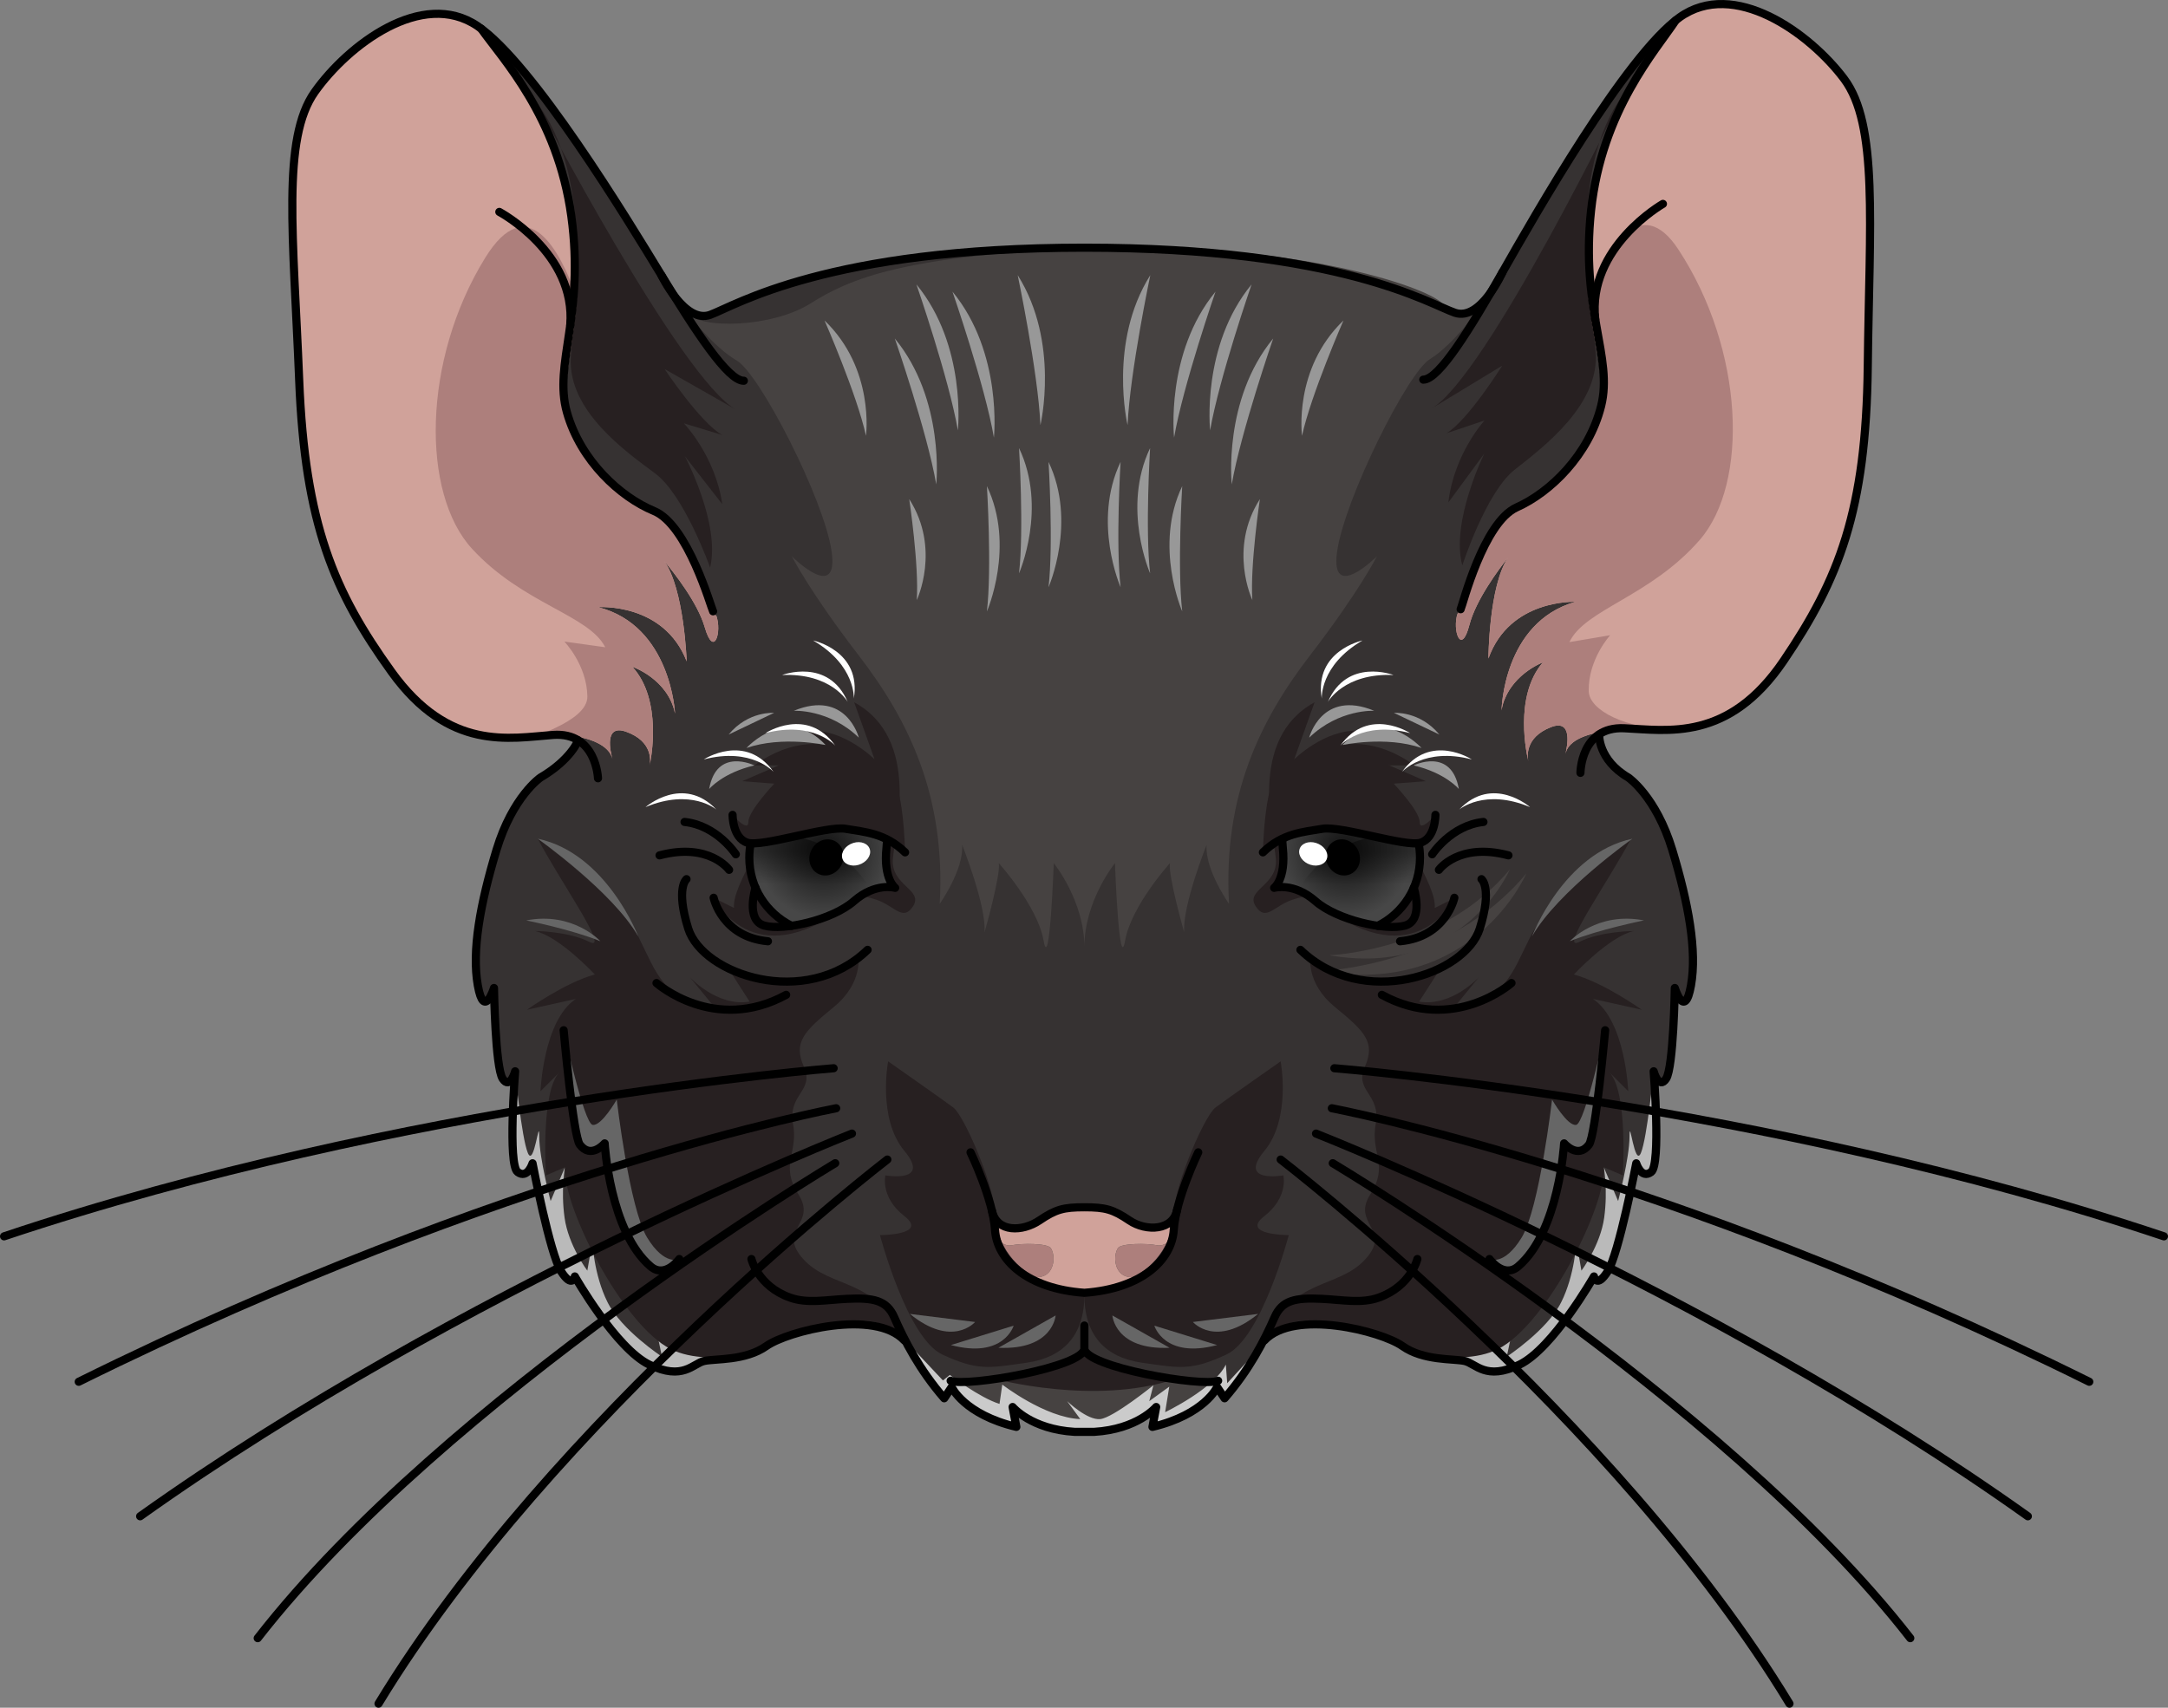 <?xml version="1.0" encoding="utf-8"?>
<!-- Generator: Adobe Illustrator 25.4.1, SVG Export Plug-In . SVG Version: 6.00 Build 0)  -->
<svg version="1.1" id="Camada_1" xmlns="http://www.w3.org/2000/svg" xmlns:xlink="http://www.w3.org/1999/xlink" x="0px" y="0px"
	 width="266.109px" height="209.66px" viewBox="0 0 266.109 209.66" enable-background="new 0 0 266.109 209.66"
	 xml:space="preserve">
<rect x="0" y="0" width="266.109" height="209.66" fill="#808080" stroke="none"/>
<g>
	<g>
		<g>
			<g id="XMLID_00000062180538234995637930000002117203810881010856_">
				<g>
					<path fill="#464241" d="M117.586,169.67c3.7,0.17,15.52-2.07,15.52-4.12c0,2.14,12.87,4.48,15.95,4.08l0.16,0.98
						c-0.57,0.88-2.55,3.33-7.76,4.57l0.46-2.44c0,0-2.29,2.74-7.63,3.05h-2.36c-5.34-0.31-7.63-3.05-7.63-3.05l0.45,2.44
						c-6.41-1.53-7.93-4.89-7.93-4.89L117.586,169.67z"/>
					<path fill="#363232" d="M59.067,3.522c6.856,5.116,18.085,23.633,22.141,30.293c0,0,0.014,0.018,0.033,0.065
						c0.124,0.261,0.673,1.313,1.47,2.387c0.014,0.018,0.037,0.033,0.043,0.063c1.124,1.477,2.734,2.938,4.416,2.323
						c3.107-1.136,14.415-8.243,45.935-8.243c31.51,0,42.357,6.946,45.494,7.993c1.718,0.57,3.316-0.992,4.389-2.512
						c0.025-0.026,0.04-0.054,0.053-0.072c0.742-1.07,1.244-2.1,1.359-2.354c0.018-0.048,0.032-0.066,0.032-0.066
						c3.864-6.773,14.551-25.604,21.259-30.914c0.154-0.126,0.317-0.25,0.467-0.356c6.665-4.769,15.939,1.9,20.176,7.529
						c4.247,5.631,3.129,17.615,2.922,35.337c-0.207,17.721-3.539,26.118-10.312,36.115s-14.263,8.535-19.59,8.299
						c-1.33-0.056-2.326,0.249-3.073,0.76c0,0-0.144,3.1,3.586,5.29c0,0,3.42,2.32,5.4,8.89c1.98,6.56,3.05,12.36,2.29,16.64
						c-0.76,4.27-1.98,0.3-1.98,0.3s-0.16,9.77-1.07,11.15c-0.92,1.37-1.53-0.92-1.53-0.92s0.92,11.45-0.3,12.37
						c-1.23,0.91-1.84-1.07-1.84-1.07s-2.13,11.14-3.51,13.28c-1.37,2.14-1.68,0.61-1.68,0.61s-5.03,8.85-9.16,10.84
						c-4.12,1.98-5.34-0.16-6.71-0.46c-1.38-0.31-5.04,0-7.64-1.83c-2.59-1.83-13.27-4.59-16.94-0.69l-0.09-0.05
						c-1.14,2.24-2.67,4.71-4.79,7.15l-0.92-1.38c0,0-0.05,0.12-0.18,0.32l-0.16-0.98c-3.08,0.4-15.95-1.94-15.95-4.08
						c0,2.05-11.82,4.29-15.52,4.12l-0.77,0.62l-0.92,1.38c-2.11-2.43-3.64-4.9-4.81-7.14l-0.08,0.04
						c-3.66-3.9-14.34-1.14-16.94,0.69c-2.59,1.83-6.26,1.52-7.63,1.83c-1.38,0.3-2.6,2.44-6.72,0.46
						c-4.12-1.99-9.16-10.84-9.16-10.84s-0.3,1.53-1.68-0.61c-1.37-2.14-3.51-13.28-3.51-13.28s-0.61,1.98-1.83,1.07
						c-1.22-0.92-0.31-12.37-0.31-12.37s-0.61,2.29-1.52,0.92c-0.92-1.38-1.07-11.15-1.07-11.15s-1.22,3.97-1.98-0.3
						c-0.77-4.28,0.3-10.08,2.29-16.64c1.98-6.57,5.39-8.89,5.39-8.89c3.74-2.19,4.638-4.557,4.638-4.557
						c-0.762-0.489-1.766-0.766-3.094-0.672c-5.318,0.388-12.764,2.062-19.809-7.739c-7.055-9.799-10.634-18.096-11.347-35.804
						s-2.171-29.655,1.913-35.406S51.801-1.399,58.589,3.18C58.743,3.282,58.909,3.401,59.067,3.522z"/>
				</g>
			</g>
		</g>
	</g>
	<g>
		<path fill="#CBCBCB" d="M150.634,169.819l-0.169-2.287c-1.44,2.964-7.453,5.844-7.453,5.844l0.508-3.134l-2.456,1.779l0.508-1.948
			c0,0-4.912,3.98-6.521,4.15c-1.609,0.169-4.065-2.202-4.065-2.202l1.609,2.202c-4.32-0.169-9.571-4.235-9.571-4.235l-0.339,2.372
			c-2.456-0.762-6.098-3.557-6.098-3.557l-0.847,0.677l-4.654-4.95v0c1.17,2.24,2.7,4.71,4.81,7.14l0.92-1.38
			c0,0,1.52,3.36,7.93,4.89l-0.45-2.44c0,0,2.29,2.74,7.63,3.05h2.36c5.34-0.31,7.63-3.05,7.63-3.05l-0.46,2.44
			c5.21-1.24,7.19-3.69,7.76-4.57c0.13-0.2,0.18-0.32,0.18-0.32l0.92,1.38c1.806-2.079,3.166-4.171,4.239-6.133L150.634,169.819z"/>
	</g>
	<g>
		<path fill="#AD7F7C" d="M141.955,152.872c1.14,0.229,1.93-0.791,2.06-1.42h0.01c-0.239,1.64-1.149,3.2-2.72,4.46
			c-0.01,0-0.01,0.01-0.01,0.01c-4.04,2.56-5.01-1.15-4.09-2.67C137.594,152.612,140.825,152.642,141.955,152.872z"/>
		<path fill="#AD7F7C" d="M122.184,151.452c0.13,0.63,0.92,1.65,2.061,1.42c1.13-0.23,4.369-0.26,4.75,0.379
			c0.92,1.51-0.04,5.21-4.061,2.68c-0.019,0-0.03-0.01-0.04-0.02C123.325,154.651,122.424,153.092,122.184,151.452z"/>
		<path fill="#D0A29A" d="M128.995,153.251c-0.381-0.64-3.62-0.61-4.75-0.379c-1.141,0.229-1.931-0.791-2.061-1.42
			c-0.019-0.16-0.04-0.33-0.05-0.49c-0.04-0.57-0.355-1.266-0.376-2.296c0.34,2.46,3.846,2.496,5.806,1.176
			c2.04-1.38,2.971-1.63,5.54-1.63c2.561,0,3.5,0.25,5.53,1.63c1.96,1.32,5.506,1.18,5.836-1.28c-0.01,1.03-0.357,1.83-0.396,2.399
			c-0.011,0.161-0.03,0.33-0.051,0.49h-0.01c-0.13,0.63-0.92,1.65-2.06,1.42c-1.13-0.23-4.36-0.26-4.75,0.379
			c-0.92,1.52,0.05,5.23,4.08,2.67c-1.841,1.48-4.58,2.53-8.181,2.79c-3.6-0.26-6.33-1.3-8.17-2.78
			C128.955,158.461,129.915,154.762,128.995,153.251z"/>
	</g>
	<g>
		<path fill="#BABABA" d="M95.388,163.299c-2.951,0.932-2.796,2.485-6.679,2.485s-8.698-5.126-8.698-5.126l1.243,5.903
			c0,0-4.971-3.262-6.679-6.679c-1.709-3.417-1.864-7.456-1.864-7.456l-0.621,3.573c0,0-2.33-3.107-2.796-6.524
			c-0.466-3.417,0.052-6.172,0.052-6.172l-1.76,4.152c0,0-1.398-5.281-1.398-7.922c0-2.64-0.621,3.883-1.398,2.02
			c-0.777-1.864-1.558-10.031-1.558-10.031s-0.005,0.018-0.007,0.025c-0.043,0.559-0.876,11.447,0.312,12.343
			c1.22,0.91,1.83-1.07,1.83-1.07s2.14,11.14,3.51,13.28c1.38,2.14,1.68,0.61,1.68,0.61s5.04,8.85,9.16,10.84
			c4.12,1.98,5.34-0.16,6.72-0.46c1.37-0.31,5.04,0,7.63-1.83c1.016-0.715,3.271-1.568,5.855-2.114
			C98.23,162.973,96.515,162.943,95.388,163.299z"/>
		<path fill="#BABABA" d="M170.813,163.299c2.951,0.932,2.796,2.485,6.679,2.485s8.698-5.126,8.698-5.126l-1.243,5.903
			c0,0,4.971-3.262,6.679-6.679c1.709-3.417,1.864-7.456,1.864-7.456l0.621,3.573c0,0,2.33-3.107,2.796-6.524
			c0.466-3.417-0.052-6.172-0.052-6.172l1.76,4.152c0,0,1.398-5.281,1.398-7.922c0-2.64,0.621,3.883,1.398,2.02
			c0.777-1.864,1.558-10.031,1.558-10.031s0.005,0.018,0.007,0.025c0.043,0.559,0.876,11.447-0.312,12.343
			c-1.22,0.91-1.83-1.07-1.83-1.07s-2.14,11.14-3.51,13.28c-1.38,2.14-1.68,0.61-1.68,0.61s-5.04,8.85-9.16,10.84
			c-4.12,1.98-5.34-0.16-6.72-0.46c-1.37-0.31-5.04,0-7.63-1.83c-1.016-0.715-3.271-1.568-5.855-2.114
			C167.971,162.973,169.687,162.943,170.813,163.299z"/>
	</g>
	<path fill="#272021" d="M87.163,69.682c0,0-3.15-8.886-6.75-11.561c-3.599-2.675-10.731-7.698-10.349-14.236
		c0.382-6.538,2.885-22.171-4.295-31.437c0,0,17.765,34.164,24.635,37.88l-8.832-5.022c0,0,4.39,6.596,7.072,8.096l-4.709-1.432
		c0,0,3.862,3.983,4.721,9.93l-4.584-5.877C84.071,56.024,88.462,64.32,87.163,69.682z"/>
	<g>
		<path fill="#D0A29A" d="M79.744,93.945c-0.008,0.035-0.015,0.069-0.015,0.069S79.737,93.986,79.744,93.945z"/>
		<path fill="#D0A29A" d="M87.9,75.706c-0.252-0.459-3.089-10.599-7.244-12.312c-4.156-1.713-9.022-6.172-10.698-12.125
			c-1.676-5.953,2.218-11.838,0.543-24.082C68.828,14.95,62.159,7.713,59.446,4.183c-0.001-0.001-0.002-0.001-0.003-0.002l0-0.001
			L59.44,4.177c-0.004-0.006-0.008-0.01-0.012-0.015c-0.077-0.055-0.761-0.7-1.476-1.375c-6.709-3.758-15.357,2.922-19.315,8.494
			c-4.084,5.75-2.626,17.698-1.913,35.406s4.292,26.005,11.347,35.804c7.045,9.802,14.491,8.127,19.809,7.739
			c0.475-0.034,0.895-0.005,1.291,0.049c2.573,0.065,5.333,0.99,5.916,2.632c0.039,0.11,0.064,0.182,0.086,0.25
			c-0.258-0.888-1.052-4.295,1.675-3.325c3.344,1.189,2.985,3.684,2.897,4.11c0.151-0.699,1.613-7.987-2.125-12.087
			c0,0,4.382,1.498,5.238,5.745c0,0-0.474-10.786-9.433-13.061c0,0,8.041-0.6,10.862,6.652c0,0-0.3-8.896-2.762-12.326
			c1.195,1.425,4.098,5.1,4.978,8.138c1.117,3.855,2.158,0.586,1.403-1.473L87.9,75.706z"/>
		<path fill="#D0A29A" d="M75.172,93.16C75.244,93.407,75.269,93.448,75.172,93.16L75.172,93.16z"/>
	</g>
	<path fill="#AD7F7C" d="M87.9,75.706c-0.252-0.459-3.089-10.599-7.244-12.312c-4.156-1.713-9.022-6.172-10.698-12.126
		c-1.178-4.186,0.392-8.348,0.849-14.7c-2.018-5.763-6.014-13.424-11.27-4.889c-7.722,12.537-7.839,28.91-1.589,35.703
		c6.25,6.794,14.32,8.095,16.343,12.08l-5.02-0.697c0,0,2.772,2.857,2.825,6.751c0.043,3.26-8.058,5.075-5.263,4.772
		c2.982-0.324,7.465,0.4,8.253,2.622c0.039,0.11,0.064,0.182,0.086,0.25c-0.258-0.888-1.052-4.295,1.675-3.325
		c3.344,1.189,2.985,3.684,2.897,4.11c0.151-0.699,1.613-7.987-2.125-12.087c0,0,4.382,1.498,5.238,5.745
		c0,0-0.474-10.786-9.433-13.061c0,0,8.041-0.6,10.862,6.652c0,0-0.3-8.896-2.762-12.326c1.195,1.425,4.098,5.1,4.978,8.138
		c1.117,3.855,2.158,0.586,1.403-1.473L87.9,75.706z"/>
	<path fill="#272021" d="M103.844,111.22c1.516-1.153,1.5-1.5,3.75-0.75s3.25,2.75,4.5,0.75s-2.75-2.5-2.5-5.75
		s3.5-14.75-4.75-19.25l2.5,7c0,0-3.75-3.75-8-3.5l2,1.75c0,0-4-1-8.75,2.5h5.25c0,0-3,0-3,4.25s-5,10.25-4.75,13.25l-2.5-1.25
		C87.594,110.22,92.344,119.97,103.844,111.22z"/>
	<path fill="#272021" d="M155.19,149.305c3-2.333,2.333-5,2.333-5s-5.667,1-2.333-3s2-11,2-11s-6.667,4.667-8,5.667
		c-1.333,1-4.918,9.357-5.044,12.551c-0.373,9.476-10.875,10.179-11.042,10.189c0-0.001,0-0.001,0-0.001s-10.674-0.639-11.05-10.19
		c-0.126-3.194-3.711-11.552-5.044-12.552s-8-5.666-8-5.666s-1.334,7,2,11s-2.333,3-2.333,3s-0.667,2.667,2.333,5
		c3,2.333-3,2.333-3,2.333s3.334,12.667,7.667,14.667s5.666,1.667,10.333,1c4.578-0.654,7.085-3.415,7.09-8.312
		c0.004,4.897,2.511,7.659,7.09,8.313c4.667,0.667,6,1,10.333-1c4.333-2,7.667-14.667,7.667-14.667S152.19,151.638,155.19,149.305z"
		/>
	<path fill="#272021" d="M179.491,69.421c0,0,2.896-8.972,6.418-11.748c3.522-2.777,10.508-8.001,9.939-14.525
		c-0.568-6.525-3.516-22.081,3.397-31.548c0,0-16.784,34.656-23.545,38.567l8.685-5.271c0,0-4.2,6.719-6.838,8.295l4.666-1.566
		c0,0-3.747,4.091-4.436,10.061l4.415-6.005C182.192,55.68,178.039,64.098,179.491,69.421z"/>
	<g>
		<path fill="#D0A29A" d="M187.598,93.462c0.009,0.035,0.017,0.069,0.017,0.069S187.607,93.503,187.598,93.462z"/>
		<path fill="#D0A29A" d="M229.256,44.996c0.207-17.721,1.325-29.705-2.921-35.337c-4.237-5.63-13.511-12.298-20.176-7.529
			c-0.15,0.106-0.313,0.23-0.467,0.356c-0.059,0.047-0.121,0.103-0.181,0.152c-0.074,0.287-0.133,0.476-0.164,0.499
			c-0.004,0.005-0.007,0.01-0.012,0.016c0,0-0.001,0-0.001,0.001l0,0.002c-0.001,0.001-0.002,0.002-0.003,0.002
			c-2.611,3.607-9.072,11.03-10.395,23.31c-1.325,12.287,2.735,18.058,1.229,24.057c-1.505,5.999-6.243,10.595-10.348,12.425
			c-4.104,1.831-6.651,12.047-6.89,12.513l-0.011-0.171c-0.697,2.079,0.438,5.318,1.444,1.432c0.793-3.062,3.591-6.818,4.744-8.277
			c-2.363,3.499-2.409,12.4-2.409,12.4c2.613-7.33,10.668-6.959,10.668-6.959c-8.891,2.529-9.057,13.324-9.057,13.324
			c0.735-4.27,5.072-5.892,5.072-5.892c-3.62,4.205-1.951,11.448-1.78,12.143c-0.1-0.424-0.53-2.907,2.779-4.191
			c2.698-1.047,2.001,2.381,1.769,3.276c0.021-0.069,0.043-0.142,0.079-0.253c0.463-1.431,2.538-2.195,4.756-2.501
			c0.642-0.274,1.419-0.426,2.373-0.385c5.327,0.237,12.818,1.698,19.59-8.299C225.717,71.114,229.048,62.717,229.256,44.996z"/>
		<path fill="#D0A29A" d="M192.146,92.547C192.081,92.796,192.057,92.837,192.146,92.547L192.146,92.547z"/>
	</g>
	<path fill="#AD7F7C" d="M194.944,36.346c0.672,6.065,2.252,10.07,1.22,14.179c-1.505,5.999-6.243,10.595-10.348,12.425
		c-4.104,1.831-6.651,12.047-6.89,12.513l-0.011-0.171c-0.697,2.079,0.438,5.318,1.444,1.432c0.793-3.062,3.591-6.818,4.744-8.277
		c-2.363,3.499-2.409,12.4-2.409,12.4c2.613-7.33,10.668-6.959,10.668-6.959c-8.891,2.529-9.057,13.324-9.057,13.324
		c0-0.001,0.001-0.002,0.001-0.002c0.196-1.141,0.325-1.499,0.408-1.419c1.306-3.212,4.664-4.471,4.664-4.471
		c-3.62,4.205-1.951,11.448-1.78,12.143c-0.1-0.424-0.53-2.907,2.779-4.191c2.698-1.047,2.001,2.381,1.769,3.276
		c0.021-0.069,0.043-0.142,0.079-0.253c0.463-1.431,2.538-2.195,4.756-2.501c0.642-0.274,1.419-0.426,2.373-0.385
		c1.81,0.08,3.869,0.301,6.065,0.167c-5.819-0.087-10.378-2.339-10.415-4.757c-0.059-3.894,2.631-6.829,2.631-6.829l-4.998,0.84
		c1.909-4.041,9.939-5.572,15.992-12.541c6.053-6.969,5.47-23.331-2.606-35.643C201.344,23.513,197.213,30.515,194.944,36.346z"/>
	<path fill="#272021" d="M162.356,111.222c-1.516-1.153-1.5-1.5-3.75-0.75s-3.25,2.75-4.5,0.75s2.75-2.5,2.5-5.75
		s-3.5-14.75,4.75-19.25l-2.5,7c0,0,3.75-3.75,8-3.5l-2,1.75c0,0,4-1,8.75,2.5h-5.25c0,0,3,0,3,4.25s5,10.25,4.75,13.25l2.5-1.25
		C178.606,110.222,173.856,119.972,162.356,111.222z"/>
	<path fill="#464241" d="M187.356,107.222c0,0-6.5,15.25-25.25,12C162.106,119.222,177.856,118.722,187.356,107.222z"/>
	<path fill="#464241" d="M185.336,106.722c0,0-5.717,13.413-22.209,10.554C163.127,117.276,176.98,116.836,185.336,106.722z"/>
	<g>
		<path fill="#272021" d="M98.618,154.604c-3.334-3.667,1.722-4.3-0.611-7.967s0-5-0.667-8.667s2.667-4,1.333-7
			c-1.334-3,0-4.333,3.667-7.333s3-6.333,3-6.333c-9,6.667-16.328,1-16.328,1l3,4.667c-4,0.667-7.334-3-7.334-3l3,3.667
			c-6.334-1-7-4-9.333-8.667s-12.333-12-12.333-12c2.583,5,9,14,6.333,12.667s-6.667-1.333-6.667-1.333
			c3,0.667,7.334,5.333,7.334,5.333c-3.666,1-8.334,4.333-8.334,4.333l6-1.333c-4,2.667-4.334,11.333-4.334,11.333l2.334-2.333
			c-2.334,2.333-1.666,12.667-1.666,12.667l2.333-1c-0.333,4.667,7,19.333,13,22.333c2.505,1.253,6.057,1.219,9.611,0.642
			c0.736-0.233,1.458-0.558,2.11-1.019c1.542-1.085,5.924-2.487,10-2.644c3.642-1.61,6.588,1.509,6.588,1.509
			C107.628,156.846,101.952,158.27,98.618,154.604z"/>
		<path fill="#272021" d="M193.189,119.638c0,0,4.334-4.667,7.334-5.333c0,0-4,0-6.667,1.333c-2.667,1.333,3.75-7.667,6.333-12.667
			c0,0-10,7.333-12.333,12c-2.333,4.667-2.999,7.667-9.333,8.667l3-3.667c0,0-3.334,3.666-7.334,3l3-4.667c0,0-7.328,5.667-16.328-1
			c0,0-0.667,3.333,3,6.333s5.001,4.333,3.667,7.333c-1.334,3,2,3.333,1.333,7c-0.667,3.667,1.666,5-0.667,8.667
			s2.723,4.3-0.611,7.967s-9.01,2.243-12.036,9.521c0,0,2.944-3.116,6.583-1.511c4.081,0.154,8.468,1.558,10.006,2.644
			c0.662,0.466,1.392,0.791,2.136,1.025c3.545,0.572,7.085,0.604,9.584-0.646c6-3,13.333-17.667,13-22.333l2.333,1
			c0,0,0.668-10.333-1.666-12.667l2.334,2.333c0,0-0.334-8.666-4.334-11.333l6,1.333
			C201.523,123.972,196.855,120.638,193.189,119.638z"/>
	</g>
	<path fill="#464241" d="M84.247,38.341c0,0,3.355,4.301,6.168,5.911c2.813,1.61,10.743,17.039,11.659,23.442
		c0.915,6.403-4.878,0.61-4.878,0.61s2.134,4.269,8.232,12.197c6.099,7.928,10.666,17.218,9.916,30.468c0,0,3-4.25,2.75-7.25
		c0,0,3,7.5,2.75,10.75c0,0,2-7,1.75-8.5c0,0,4.75,5.25,5.5,9.5c0.75,4.25,1.25-9.5,1.25-9.5s3.76,4.631,3.755,10.315
		c-0.005-5.685,3.755-10.315,3.755-10.315s0.5,13.75,1.25,9.5s5.5-9.5,5.5-9.5c-0.25,1.5,1.75,8.5,1.75,8.5
		c-0.25-3.25,2.75-10.75,2.75-10.75c-0.25,3,2.75,7.25,2.75,7.25c-0.75-13.25,3.817-22.54,9.916-30.468
		c6.099-7.928,8.232-12.197,8.232-12.197s-5.793,5.793-4.878-0.61c0.915-6.403,8.623-21.913,11.389-23.603
		c2.766-1.69,5.997-6.085,5.997-6.085s-2.339,1.42-4.493-0.773c-2.154-2.193-18.58-7.509-42.252-6.762
		c-23.672,0.747-30.536,3.782-35.242,6.765C94.818,40.22,85.831,40.486,84.247,38.341z"/>
	<g>
		<g>
			<radialGradient id="SVGID_1_" cx="101.106" cy="104.481" r="12.924" gradientUnits="userSpaceOnUse">
				<stop  offset="0" style="stop-color:#101010"/>
				<stop  offset="0.64" style="stop-color:#474747"/>
			</radialGradient>
			<path fill="url(#SVGID_1_)" d="M109.877,109.001c-0.21-0.05-2.5-0.58-5.039,1.65c-1.771,1.55-5.011,2.65-7.66,3.03
				c-1.971-0.99-3.54-2.64-4.41-4.66c0-0.01,0-0.01,0-0.01c-0.5-1.13-0.771-2.389-0.771-3.7c0-3.63,2.07-6.77,5.101-8.31v-0.01
				c1.27-0.65,2.71-1.01,4.24-1.01c2.92,0,5.529,1.34,7.239,3.45h0.011c0.329,1.55,0.399,3.21,0.25,4.72
				C108.467,107.691,109.707,108.852,109.877,109.001z"/>
			<path fill="#272021" d="M97.177,113.682c-1.36,0.19-2.561,0.19-3.34-0.03c-2.271-0.65-1.141-4.4-1.07-4.63
				C93.637,111.042,95.207,112.691,97.177,113.682z"/>
			<path fill="#272021" d="M105.167,93.812c1.811,1.1,2.91,3.25,3.421,5.62h-0.011c-1.71-2.11-4.319-3.45-7.239-3.45
				c-1.53,0-2.971,0.36-4.24,1.01C97.527,94.031,102.167,91.981,105.167,93.812z"/>
			
				<linearGradient id="SVGID_00000029767151306366416610000018257189042243568303_" gradientUnits="userSpaceOnUse" x1="99.474" y1="113.682" x2="99.474" y2="102.561">
				<stop  offset="0.461" style="stop-color:#000000;stop-opacity:0"/>
				<stop  offset="0.818" style="stop-color:#000000"/>
			</linearGradient>
			<path opacity="0.4" fill="url(#SVGID_00000029767151306366416610000018257189042243568303_)" d="M104.837,110.651
				c0.742-0.651,1.46-1.062,2.113-1.324c-1.487-2.507-3.632-4.551-6.365-5.727c-2.717-1.169-5.582-1.313-8.277-0.628
				c-0.193,0.749-0.312,1.529-0.312,2.338c0,1.311,0.271,2.57,0.771,3.7c0,0,0,0,0,0.01c0.87,2.02,2.44,3.67,4.41,4.66
				C99.827,113.301,103.067,112.202,104.837,110.651z"/>
			<path stroke="#000000" stroke-width="0.656" stroke-linecap="round" stroke-linejoin="round" stroke-miterlimit="10" d="
				M102.788,106.368c-0.637,0.846-1.755,1.041-2.497,0.429c-0.746-0.612-0.831-1.787-0.194-2.635c0.64-0.849,1.755-1.042,2.5-0.43
				C103.344,104.343,103.427,105.521,102.788,106.368z"/>
			<path fill="#FFFFFF" d="M106.774,104.303c0.19,0.74-0.417,1.573-1.354,1.865c-0.936,0.291-1.849-0.072-2.04-0.812
				c-0.191-0.738,0.417-1.575,1.354-1.865C105.669,103.198,106.582,103.563,106.774,104.303z"/>
		</g>
		<g>
			
				<radialGradient id="SVGID_00000160889972257447282110000008784802926705769145_" cx="5124.917" cy="104.481" r="12.924" gradientTransform="matrix(-1 0 0 1 5290.08 0)" gradientUnits="userSpaceOnUse">
				<stop  offset="0" style="stop-color:#101010"/>
				<stop  offset="0.64" style="stop-color:#474747"/>
			</radialGradient>
			<path fill="url(#SVGID_00000160889972257447282110000008784802926705769145_)" d="M156.393,109.001
				c0.21-0.05,2.5-0.58,5.039,1.65c1.771,1.55,5.011,2.65,7.66,3.03c1.971-0.99,3.54-2.64,4.41-4.66c0-0.01,0-0.01,0-0.01
				c0.5-1.13,0.771-2.389,0.771-3.7c0-3.63-2.07-6.77-5.101-8.31v-0.01c-1.27-0.65-2.71-1.01-4.24-1.01
				c-2.92,0-5.529,1.34-7.239,3.45h-0.011c-0.329,1.55-0.399,3.21-0.25,4.72C157.802,107.691,156.563,108.852,156.393,109.001z"/>
			<path fill="#272021" d="M169.092,113.682c1.36,0.19,2.561,0.19,3.34-0.03c2.271-0.65,1.141-4.4,1.07-4.63
				C172.632,111.042,171.063,112.691,169.092,113.682z"/>
			<path fill="#272021" d="M161.103,93.812c-1.811,1.1-2.91,3.25-3.421,5.62h0.011c1.71-2.11,4.319-3.45,7.239-3.45
				c1.53,0,2.971,0.36,4.24,1.01C168.743,94.031,164.103,91.981,161.103,93.812z"/>
			
				<linearGradient id="SVGID_00000054944297424724032160000001893005936086168248_" gradientUnits="userSpaceOnUse" x1="5123.284" y1="113.682" x2="5123.284" y2="102.561" gradientTransform="matrix(-1 0 0 1 5290.08 0)">
				<stop  offset="0.461" style="stop-color:#000000;stop-opacity:0"/>
				<stop  offset="0.818" style="stop-color:#000000"/>
			</linearGradient>
			<path opacity="0.4" fill="url(#SVGID_00000054944297424724032160000001893005936086168248_)" d="M161.432,110.651
				c-0.742-0.651-1.46-1.062-2.113-1.324c1.487-2.507,3.632-4.551,6.365-5.727c2.717-1.169,5.582-1.313,8.277-0.628
				c0.193,0.749,0.312,1.529,0.312,2.338c0,1.311-0.271,2.57-0.771,3.7c0,0,0,0,0,0.01c-0.87,2.02-2.439,3.67-4.41,4.66
				C166.443,113.301,163.203,112.202,161.432,110.651z"/>
			<path stroke="#000000" stroke-width="0.656" stroke-linecap="round" stroke-linejoin="round" stroke-miterlimit="10" d="
				M163.482,106.368c0.637,0.846,1.755,1.041,2.497,0.429c0.746-0.612,0.831-1.787,0.194-2.635c-0.64-0.849-1.755-1.042-2.5-0.43
				C162.925,104.343,162.842,105.521,163.482,106.368z"/>
			<path fill="#FFFFFF" d="M159.496,104.303c-0.19,0.74,0.417,1.573,1.354,1.865c0.936,0.291,1.849-0.072,2.04-0.812
				c0.191-0.738-0.417-1.575-1.354-1.865C160.601,103.198,159.688,103.563,159.496,104.303z"/>
		</g>
	</g>
	<path fill="#272021" d="M122.184,169.296c0,0,12.097,3.293,22.016,0.027c0,0-10.148-1.637-11.098-3.773
		C133.102,165.549,132.252,168.428,122.184,169.296z"/>
	<g>
		<path fill="none" stroke="#000000" stroke-linecap="round" stroke-linejoin="round" stroke-miterlimit="10" d="M73.399,95.55
			c0,0-0.199-5.713-5.517-5.322c-5.319,0.392-12.762,2.062-19.817-7.738c-7.054-9.8-10.63-18.09-11.341-35.798
			c-0.712-17.708-2.166-29.657,1.914-35.409C42.716,5.531,51.799-1.4,58.594,3.182c6.797,4.581,18.464,23.822,22.61,30.637
			c4.146,6.815,8.161,12.977,10.098,12.926"/>
		<path fill="none" stroke="#000000" stroke-linecap="round" stroke-linejoin="round" stroke-miterlimit="10" d="M59.065,3.52
			c2.554,3.643,9.387,10.767,11.061,23.011c1.675,12.244-2.219,18.129-0.543,24.082c1.676,5.953,6.542,10.413,10.698,12.126
			c4.155,1.713,6.992,11.852,7.244,12.312"/>
		<path fill="none" stroke="#000000" stroke-linecap="round" stroke-linejoin="round" stroke-miterlimit="10" d="M61.29,26.016
			c0,0,9.457,5.042,8.703,13.934"/>
		<g>
			<path fill="none" stroke="#000000" stroke-linecap="round" stroke-linejoin="round" stroke-miterlimit="10" d="M97.159,113.666
				c-3.073-1.527-5.186-4.699-5.186-8.364c0-5.155,4.179-9.334,9.334-9.334c2.925,0,5.536,1.345,7.247,3.451"/>
			<path fill="none" stroke="#000000" stroke-linecap="round" stroke-linejoin="round" stroke-miterlimit="10" d="M92.738,109.001
				c0,0-1.265,3.968,1.069,4.634c2.334,0.666,8.333-0.667,11-3c2.667-2.334,5.069-1.634,5.069-1.634s-1.461-1.062-1.069-4.866
				c0.392-3.803-0.666-8.505-3.666-10.336c-3-1.831-7.649,0.219-8.074,3.194"/>
			<path fill="none" stroke="#000000" stroke-linecap="round" stroke-linejoin="round" stroke-miterlimit="10" d="M169.111,113.666
				c3.073-1.527,5.185-4.699,5.185-8.364c0-5.155-4.179-9.334-9.334-9.334c-2.925,0-5.536,1.345-7.247,3.451"/>
			<path fill="none" stroke="#000000" stroke-linecap="round" stroke-linejoin="round" stroke-miterlimit="10" d="M173.532,109.001
				c0,0,1.265,3.968-1.069,4.634c-2.334,0.666-8.333-0.667-11-3c-2.667-2.334-5.069-1.634-5.069-1.634s1.461-1.062,1.069-4.866
				c-0.392-3.803,0.666-8.505,3.666-10.336c3-1.831,7.648,0.219,8.074,3.194"/>
		</g>
		<path fill="none" stroke="#000000" stroke-linecap="round" stroke-linejoin="round" stroke-miterlimit="10" d="M193.99,94.885
			c0,0,0.036-5.717,5.363-5.477c5.328,0.24,12.816,1.697,19.588-8.299c6.772-9.997,10.11-18.386,10.316-36.107
			c0.207-17.721,1.32-29.706-2.922-35.34c-4.241-5.634-13.517-12.303-20.18-7.53c-6.663,4.773-17.777,24.339-21.728,31.269
			c-3.95,6.931-7.789,13.204-9.726,13.209"/>
		<path fill="none" stroke="#000000" stroke-linecap="round" stroke-linejoin="round" stroke-miterlimit="10" d="M205.696,2.483
			c-2.449,3.714-9.077,11.03-10.4,23.317c-1.325,12.287,2.735,18.058,1.229,24.057s-6.243,10.595-10.348,12.426
			c-4.104,1.831-6.651,12.047-6.89,12.513"/>
		<path fill="none" stroke="#000000" stroke-linecap="round" stroke-linejoin="round" stroke-miterlimit="10" d="M147.077,141.474
			c0,0-2.77,5.745-3.003,9.495s-3.969,7.25-10.972,7.75c-7.003-0.5-10.738-4-10.972-7.75s-3.003-9.495-3.003-9.495"/>
		<path fill="none" stroke="#000000" stroke-linecap="round" stroke-linejoin="round" stroke-miterlimit="10" d="M144.503,148.431
			c-0.442,2.699-3.827,2.788-5.863,1.413c-2.037-1.375-2.971-1.625-5.538-1.625s-3.501,0.25-5.538,1.625
			c-2.036,1.375-5.187,1.517-5.806-1.178"/>
		<path fill="none" stroke="#000000" stroke-linecap="round" stroke-linejoin="round" stroke-miterlimit="10" d="M204.113,25.033
			c0,0-9.309,5.309-8.302,14.177"/>
		<path fill="none" stroke="#000000" stroke-linecap="round" stroke-linejoin="round" stroke-miterlimit="10" d="M184.429,33.401
			c0,0-2.692,6.048-5.829,5.001c-3.137-1.047-13.984-7.994-45.498-7.994s-42.823,7.107-45.929,8.243
			c-3.105,1.136-5.969-4.833-5.969-4.833"/>
		<path fill="none" stroke="#000000" stroke-linecap="round" stroke-linejoin="round" stroke-miterlimit="10" d="M149.519,169.517
			c-1.879,0.814-16.417-1.696-16.417-3.967s0-2.812,0-2.812s0,0.54,0,2.812s-14.538,4.781-16.417,3.967"/>
	</g>
	<g>
		<path fill="none" stroke="#000000" stroke-linecap="round" stroke-linejoin="round" stroke-miterlimit="10" d="M111.008,164.569
			c-3.666-3.895-14.347-1.142-16.942,0.69c-2.595,1.832-6.259,1.527-7.633,1.832c-1.374,0.305-2.595,2.442-6.717,0.458
			c-4.122-1.984-9.159-10.838-9.159-10.838s-0.305,1.527-1.679-0.611c-1.374-2.137-3.511-13.281-3.511-13.281
			s-0.611,1.984-1.832,1.069c-1.221-0.916-0.305-12.365-0.305-12.365s-0.611,2.29-1.527,0.916s-1.069-11.144-1.069-11.144
			s-1.221,3.969-1.984-0.305s0.305-10.075,2.29-16.639s5.399-8.893,5.399-8.893c3.736-2.182,4.636-4.556,4.636-4.556"/>
		<path fill="#666666" d="M83.381,154.573c0,0-1.734,2.423-3.511,0.916c-5.038-4.274-5.648-15.113-5.648-15.113
			s-1.679,1.984-3.053,0.153c-0.819-1.092-1.984-14.044-1.984-14.044s2.479,11.466,3.566,11.621
			c1.087,0.155,2.951-3.107,2.951-3.107s1.553,13.358,3.728,16.931S83.381,154.573,83.381,154.573z"/>
		<path fill="#666666" d="M182.826,154.573c0,0,1.734,2.423,3.511,0.916c5.038-4.274,5.648-15.113,5.648-15.113
			s1.679,1.984,3.053,0.153c0.819-1.092,1.984-14.044,1.984-14.044s-2.479,11.466-3.566,11.621s-2.951-3.107-2.951-3.107
			s-1.553,13.358-3.728,16.931S182.826,154.573,182.826,154.573z"/>
		<path fill="none" stroke="#000000" stroke-linecap="round" stroke-linejoin="round" stroke-miterlimit="10" d="M69.184,126.484
			c0,0,1.165,12.952,1.984,14.044c1.374,1.832,3.053-0.153,3.053-0.153s0.611,10.838,5.648,15.113
			c1.777,1.508,3.511-0.916,3.511-0.916"/>
		<path fill="none" stroke="#000000" stroke-linecap="round" stroke-linejoin="round" stroke-miterlimit="10" d="M155.198,164.569
			c3.666-3.895,14.347-1.142,16.942,0.69c2.595,1.832,6.259,1.527,7.633,1.832c1.374,0.305,2.595,2.442,6.717,0.458
			s9.159-10.838,9.159-10.838s0.305,1.527,1.679-0.611c1.374-2.137,3.511-13.281,3.511-13.281s0.611,1.984,1.832,1.069
			c1.221-0.916,0.305-12.365,0.305-12.365s0.611,2.29,1.527,0.916s1.069-11.144,1.069-11.144s1.221,3.969,1.984-0.305
			c0.763-4.274-0.305-10.075-2.29-16.639s-5.399-8.893-5.399-8.893c-3.736-2.182-3.584-5.288-3.584-5.288"/>
		<path fill="none" stroke="#000000" stroke-linecap="round" stroke-linejoin="round" stroke-miterlimit="10" d="M197.022,126.484
			c0,0-1.165,12.952-1.984,14.044c-1.374,1.832-3.053-0.153-3.053-0.153s-0.611,10.838-5.648,15.113
			c-1.777,1.508-3.511-0.916-3.511-0.916"/>
		<path fill="none" stroke="#000000" stroke-linecap="round" stroke-linejoin="round" stroke-miterlimit="10" d="M173.972,154.573
			c0,0-0.785,3.322-4.732,4.732c-2.137,0.763-4.412,0.277-7.022,0.153c-3.206-0.153-4.851,0.167-5.77,2.261
			c-1.25,2.85-3.084,6.44-6.137,9.951l-0.916-1.374c0,0-1.527,3.358-7.938,4.885l0.458-2.442c0,0-2.29,2.748-7.633,3.053h-2.357
			c-5.343-0.305-7.633-3.053-7.633-3.053l0.458,2.442c-6.411-1.527-7.938-4.885-7.938-4.885l-0.916,1.374
			c-3.053-3.511-4.887-7.101-6.137-9.951c-0.918-2.094-2.564-2.414-5.77-2.261c-2.61,0.124-4.885,0.611-7.022-0.153
			c-3.948-1.41-4.732-4.732-4.732-4.732"/>
	</g>
	<g>
		<path fill="#989898" d="M101.344,91.47c0,0-5.294-1.164-9.72,0.362C91.624,91.832,96.563,86.375,101.344,91.47z"/>
		<g>
			<path fill="#989898" d="M97.425,87.266c0,0,4.313-0.254,7.992,3.298C105.416,90.564,103.894,84.602,97.425,87.266z"/>
			<path fill="#989898" d="M87.044,96.87c0,0,1.636-1.983,5.55-2.9C92.594,93.97,87.96,91.679,87.044,96.87z"/>
			<path fill="#989898" d="M95.014,87.519c0,0-3.171-0.254-5.582,2.664C89.433,90.183,92.351,88.788,95.014,87.519z"/>
		</g>
	</g>
	<g>
		<path fill="#666666" d="M129.573,161.5c0,0-0.305,4.274-7.022,3.969L129.573,161.5z"/>
		<path fill="#666666" d="M124.421,162.752c0,0-1.209,4.111-7.706,2.382L124.421,162.752z"/>
		<path fill="#666666" d="M119.688,162.303c0,0-2.79,3.252-8.005-0.993L119.688,162.303z"/>
	</g>
	<path fill="#272021" d="M89.92,100.042c0,0-0.019,2.856,1.825,3.42c1.845,0.563,9.736-2.104,12.048-1.71s4.868,0.526,7.302,2.893
		c0,0-0.158-8.476-1.954-9.951c-1.796-1.475-7.796-3.225-7.796-3.225l-10.245,4.438l3.942,0.303c0,0-3.184,3.335-3.184,4.7
		S89.92,100.042,89.92,100.042z"/>
	<g>
		<path fill="#989898" d="M112.486,34.919c0,0,3.982,11.502,5.088,17.917C117.574,52.836,118.68,42.44,112.486,34.919z"/>
		<path fill="#989898" d="M116.91,35.804c0,0,3.982,11.502,5.088,17.917C121.998,53.721,123.104,43.324,116.91,35.804z"/>
		<path fill="#989898" d="M124.916,33.78c0,0,2.501,11.912,2.79,18.415C127.706,52.195,130.113,42.021,124.916,33.78z"/>
		<path fill="#989898" d="M109.832,41.555c0,0,3.982,11.502,5.088,17.917C114.919,59.472,116.025,49.076,109.832,41.555z"/>
		<path fill="#989898" d="M101.205,39.343c0,0,3.982,9.088,5.088,14.157C106.293,53.499,107.399,45.285,101.205,39.343z"/>
	</g>
	<g>
		<path fill="#989898" d="M125.08,55.008c0,0,0.619,10.04-0.003,15.387C125.076,70.395,128.602,62.383,125.08,55.008z"/>
		<path fill="#989898" d="M128.702,56.71c0,0,0.619,10.04-0.003,15.387C128.699,72.097,132.224,64.085,128.702,56.71z"/>
		<path fill="#989898" d="M121.138,59.682c0,0,0.619,10.04-0.003,15.387C121.134,75.069,124.66,67.057,121.138,59.682z"/>
		<path fill="#989898" d="M111.603,61.275c0,0,1.215,8.121,0.924,12.399C112.528,73.674,115.515,67.396,111.603,61.275z"/>
	</g>
	<g>
		<path fill="#989898" d="M141.168,55.008c0,0-0.619,10.04,0.003,15.387C141.171,70.395,137.646,62.383,141.168,55.008z"/>
		<path fill="#989898" d="M137.545,56.71c0,0-0.619,10.04,0.003,15.387C137.549,72.097,134.023,64.085,137.545,56.71z"/>
		<path fill="#989898" d="M145.11,59.682c0,0-0.619,10.04,0.003,15.387C145.113,75.069,141.588,67.057,145.11,59.682z"/>
		<path fill="#989898" d="M154.644,61.275c0,0-1.215,8.121-0.924,12.399C153.72,73.674,150.733,67.396,154.644,61.275z"/>
	</g>
	<g>
		<path fill="none" stroke="#000000" stroke-linecap="round" stroke-linejoin="round" stroke-miterlimit="10" d="M163.785,131.149
			c0,0,52.759,4.204,101.824,20.638"/>
		<path fill="none" stroke="#000000" stroke-linecap="round" stroke-linejoin="round" stroke-miterlimit="10" d="M163.474,136.061
			c0,0,40.75,7.717,92.972,33.581"/>
		<path fill="none" stroke="#000000" stroke-linecap="round" stroke-linejoin="round" stroke-miterlimit="10" d="M161.535,139.173
			c0,0,47.938,18.874,87.372,46.981"/>
		<path fill="none" stroke="#000000" stroke-linecap="round" stroke-linejoin="round" stroke-miterlimit="10" d="M157.194,142.359
			c0,0,41.11,31.603,62.454,66.801"/>
		<path fill="none" stroke="#000000" stroke-linecap="round" stroke-linejoin="round" stroke-miterlimit="10" d="M163.589,142.809
			c0,0,47.774,28.59,70.887,58.31"/>
	</g>
	<g>
		<path fill="#989898" d="M164.765,91.47c0,0,5.294-1.164,9.72,0.362C174.485,91.832,169.547,86.375,164.765,91.47z"/>
		<g>
			<path fill="#989898" d="M168.685,87.266c0,0-4.313-0.254-7.992,3.298C160.693,90.564,162.215,84.602,168.685,87.266z"/>
			<path fill="#989898" d="M179.065,96.87c0,0-1.636-1.983-5.55-2.9C173.515,93.97,178.149,91.679,179.065,96.87z"/>
			<path fill="#989898" d="M171.095,87.519c0,0,3.171-0.254,5.582,2.664C176.676,90.183,173.759,88.788,171.095,87.519z"/>
		</g>
	</g>
	<g>
		<path fill="#666666" d="M136.537,161.5c0,0,0.305,4.274,7.022,3.969L136.537,161.5z"/>
		<path fill="#666666" d="M141.688,162.752c0,0,1.209,4.111,7.706,2.382L141.688,162.752z"/>
		<path fill="#666666" d="M146.421,162.303c0,0,2.79,3.252,8.005-0.993L146.421,162.303z"/>
	</g>
	<path fill="#272021" d="M176.189,100.042c0,0,0.019,2.856-1.825,3.42c-1.845,0.563-9.736-2.104-12.048-1.71
		c-2.312,0.395-4.868,0.526-7.302,2.893c0,0,0.158-8.476,1.954-9.951c1.796-1.475,7.796-3.225,7.796-3.225l10.245,4.438
		l-3.942,0.303c0,0,3.184,3.335,3.184,4.7S176.189,100.042,176.189,100.042z"/>
	<g>
		<path fill="none" stroke="#000000" stroke-linecap="round" stroke-linejoin="round" stroke-miterlimit="10" d="M84.264,107.934
			c0,0-1.351,1.057,0.207,6.056c1.765,5.664,14.392,9.989,22.02,2.624"/>
		<path fill="none" stroke="#000000" stroke-linecap="round" stroke-linejoin="round" stroke-miterlimit="10" d="M89.493,106.792
			c0,0-2.425-3.404-8.538-1.778"/>
		<path fill="none" stroke="#000000" stroke-linecap="round" stroke-linejoin="round" stroke-miterlimit="10" d="M90.318,104.883
			c0,0-2.322-3.559-6.294-3.971"/>
		<path fill="none" stroke="#000000" stroke-linecap="round" stroke-linejoin="round" stroke-miterlimit="10" d="M89.92,100.042
			c0,0-0.019,2.856,1.825,3.42c1.845,0.563,9.736-2.104,12.048-1.71s4.868,0.526,7.302,2.893"/>
		<path fill="none" stroke="#000000" stroke-linecap="round" stroke-linejoin="round" stroke-miterlimit="10" d="M80.582,120.691
			c0,0,7.071,6.282,15.914,1.447"/>
		<path fill="none" stroke="#000000" stroke-linecap="round" stroke-linejoin="round" stroke-miterlimit="10" d="M87.594,110.22
			c0,0,1.01,4.816,6.666,5.342"/>
		<path fill="none" stroke="#000000" stroke-linecap="round" stroke-linejoin="round" stroke-miterlimit="10" d="M181.845,107.934
			c0,0,1.351,1.057-0.207,6.056c-1.765,5.664-14.392,9.989-22.02,2.624"/>
		<path fill="none" stroke="#000000" stroke-linecap="round" stroke-linejoin="round" stroke-miterlimit="10" d="M176.616,106.792
			c0,0,2.425-3.404,8.538-1.778"/>
		<path fill="none" stroke="#000000" stroke-linecap="round" stroke-linejoin="round" stroke-miterlimit="10" d="M175.791,104.883
			c0,0,2.322-3.559,6.294-3.971"/>
		<path fill="none" stroke="#000000" stroke-linecap="round" stroke-linejoin="round" stroke-miterlimit="10" d="M176.189,100.042
			c0,0,0.019,2.856-1.825,3.42c-1.845,0.563-9.736-2.104-12.048-1.71c-2.312,0.395-4.868,0.526-7.302,2.893"/>
		<path fill="none" stroke="#000000" stroke-linecap="round" stroke-linejoin="round" stroke-miterlimit="10" d="M185.527,120.691
			c0,0-7.071,6.282-15.914,1.447"/>
		<path fill="none" stroke="#000000" stroke-linecap="round" stroke-linejoin="round" stroke-miterlimit="10" d="M178.515,110.22
			c0,0-1.01,4.816-6.666,5.342"/>
	</g>
	<g>
		<path fill="#989898" d="M153.623,34.919c0,0-3.982,11.502-5.088,17.917C148.536,52.836,147.43,42.44,153.623,34.919z"/>
		<path fill="#989898" d="M149.199,35.804c0,0-3.982,11.502-5.088,17.917C144.112,53.721,143.006,43.324,149.199,35.804z"/>
		<path fill="#989898" d="M141.193,33.78c0,0-2.501,11.912-2.79,18.415C138.403,52.195,135.996,42.021,141.193,33.78z"/>
		<path fill="#989898" d="M156.278,41.555c0,0-3.982,11.502-5.088,17.917C151.19,59.472,150.084,49.076,156.278,41.555z"/>
		<path fill="#989898" d="M164.904,39.343c0,0-3.982,9.088-5.088,14.157C159.817,53.499,158.711,45.285,164.904,39.343z"/>
	</g>
	<g>
		<path fill="none" stroke="#000000" stroke-linecap="round" stroke-linejoin="round" stroke-miterlimit="10" d="M102.324,131.149
			c0,0-52.759,4.204-101.824,20.638"/>
		<path fill="none" stroke="#000000" stroke-linecap="round" stroke-linejoin="round" stroke-miterlimit="10" d="M102.635,136.061
			c0,0-40.75,7.717-92.972,33.581"/>
		<path fill="none" stroke="#000000" stroke-linecap="round" stroke-linejoin="round" stroke-miterlimit="10" d="M104.574,139.173
			c0,0-47.938,18.874-87.372,46.981"/>
		<path fill="none" stroke="#000000" stroke-linecap="round" stroke-linejoin="round" stroke-miterlimit="10" d="M108.915,142.359
			c0,0-41.11,31.603-62.454,66.801"/>
		<path fill="none" stroke="#000000" stroke-linecap="round" stroke-linejoin="round" stroke-miterlimit="10" d="M102.52,142.809
			c0,0-47.774,28.59-70.887,58.31"/>
	</g>
	<g>
		<path fill="#FFFFFF" d="M102.523,91.542c0,0-2.686-3.07-8.571-1.535C93.952,90.007,99.069,86.681,102.523,91.542z"/>
		<path fill="#FFFFFF" d="M94.956,94.772c0,0-2.687-3.07-8.571-1.535C86.384,93.236,91.501,89.91,94.956,94.772z"/>
		<path fill="#FFFFFF" d="M104.049,86.175c0,0-1.982-3.566-8.058-3.301C95.991,82.874,101.693,80.697,104.049,86.175z"/>
		<path fill="#FFFFFF" d="M87.936,99.393c0,0-3.096-2.657-8.702-0.3C79.234,99.093,83.825,95.073,87.936,99.393z"/>
		<path fill="#FFFFFF" d="M104.801,85.767c0,0,0.26-4.071-4.995-7.133C99.806,78.635,105.78,79.885,104.801,85.767z"/>
	</g>
	<g>
		<path fill="#FFFFFF" d="M164.518,91.542c0,0,2.686-3.07,8.571-1.535C173.089,90.007,167.972,86.681,164.518,91.542z"/>
		<path fill="#FFFFFF" d="M172.085,94.772c0,0,2.687-3.07,8.571-1.535C180.656,93.236,175.539,89.91,172.085,94.772z"/>
		<path fill="#FFFFFF" d="M162.992,86.175c0,0,1.982-3.566,8.058-3.301C171.05,82.874,165.348,80.697,162.992,86.175z"/>
		<path fill="#FFFFFF" d="M179.105,99.393c0,0,3.096-2.657,8.702-0.3C187.807,99.093,183.215,95.073,179.105,99.393z"/>
		<path fill="#FFFFFF" d="M162.24,85.767c0,0-0.26-4.071,4.995-7.133C167.234,78.635,161.261,79.885,162.24,85.767z"/>
	</g>
	<g>
		<path fill="#666666" d="M66.011,102.97c0,0,9.157,6.464,12.333,12C78.344,114.97,74.457,104.757,66.011,102.97z"/>
		<path fill="#666666" d="M64.592,113c0,0,5.589,1.118,9.103,2.555C73.695,115.555,70.341,111.882,64.592,113z"/>
	</g>
	<g>
		<path fill="#666666" d="M200.371,102.97c0,0-9.157,6.464-12.333,12C188.038,114.97,191.925,104.757,200.371,102.97z"/>
		<path fill="#666666" d="M201.79,113c0,0-5.589,1.118-9.103,2.555C192.687,115.555,196.041,111.882,201.79,113z"/>
	</g>
</g>
</svg>
